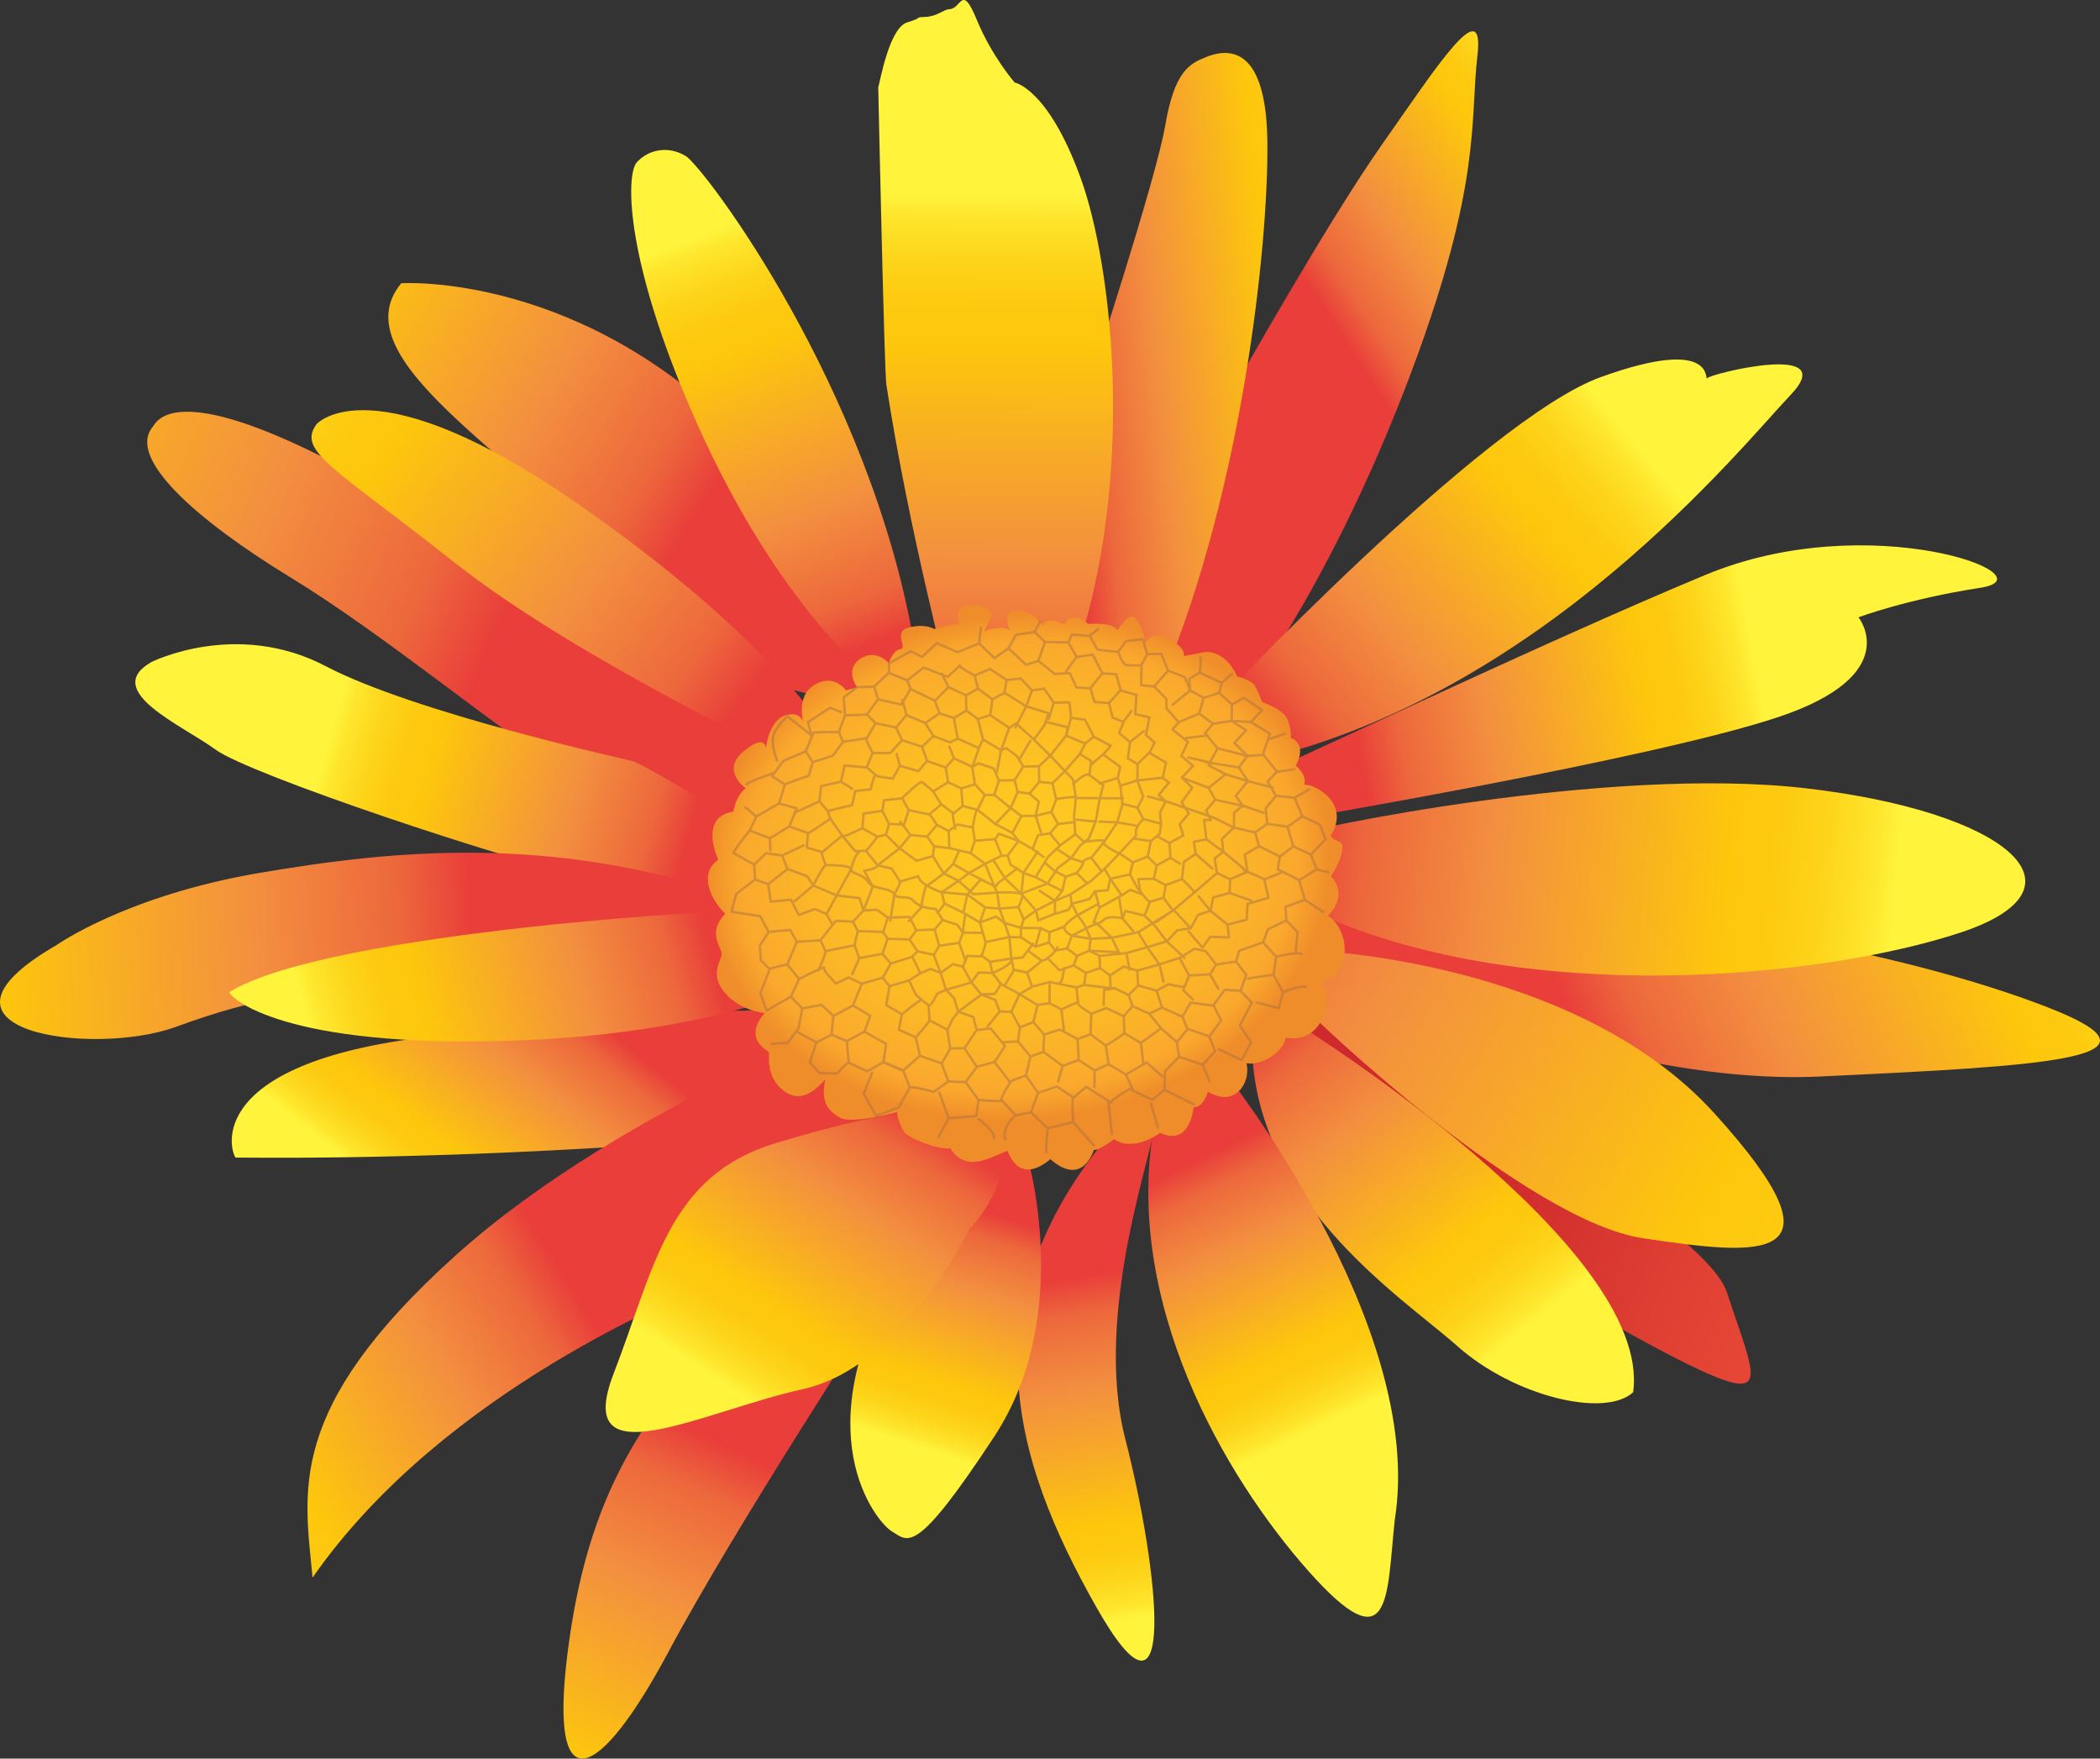 <svg xmlns="http://www.w3.org/2000/svg" xmlns:xlink="http://www.w3.org/1999/xlink" viewBox="0 0 463.55 388.18"><rect x="0" y="0" width="463.55" height="388.18" fill="#333333" stroke="none"/><defs><style>      .cls-1 {        fill: url(#Orange_Yellow-17);      }      .cls-2 {        fill: url(#Orange_Yellow-22);      }      .cls-3 {        fill: url(#Orange_Yellow-3);      }      .cls-4 {        fill: url(#Orange_Yellow-6);      }      .cls-5 {        fill: url(#Orange_Yellow-14);      }      .cls-6 {        fill: url(#Orange_Yellow-11);      }      .cls-7 {        fill: url(#Orange_Yellow-19);      }      .cls-8 {        fill: url(#Orange_Yellow-18);      }      .cls-9 {        fill: url(#radial-gradient);      }      .cls-10 {        fill: url(#Orange_Yellow-20);      }      .cls-11 {        fill: url(#Orange_Yellow-4);      }      .cls-12 {        fill: url(#Orange_Yellow-12);      }      .cls-13 {        isolation: isolate;      }      .cls-14 {        fill: url(#Orange_Yellow-23);      }      .cls-15 {        fill: url(#Orange_Yellow-16);      }      .cls-16 {        fill: url(#Orange_Yellow-5);      }      .cls-17 {        fill: url(#Orange_Yellow-8);      }      .cls-18 {        fill: url(#Orange_Yellow-10);      }      .cls-19 {        fill: url(#Orange_Yellow-9);      }      .cls-20 {        fill: url(#Orange_Yellow-2);      }      .cls-21 {        fill: url(#Orange_Yellow-15);      }      .cls-22 {        fill: url(#Orange_Yellow-21);      }      .cls-23 {        fill: none;        stroke: #a76e41;        stroke-linecap: round;        stroke-linejoin: round;        stroke-width: .53px;      }      .cls-24 {        fill: url(#linear-gradient);      }      .cls-25 {        mix-blend-mode: multiply;        opacity: .48;      }      .cls-26 {        fill: url(#Orange_Yellow-13);      }      .cls-27 {        fill: url(#Orange_Yellow-7);      }      .cls-28 {        fill: url(#Orange_Yellow);      }    </style><linearGradient id="Orange_Yellow" data-name="Orange, Yellow" x1="-67.07" y1="-284.45" x2="-64.4" y2="-343.11" gradientTransform="translate(-19.99 539.35) rotate(36.25)" gradientUnits="userSpaceOnUse"><stop offset="0" stop-color="#fff33b"></stop><stop offset=".04" stop-color="#fee62d"></stop><stop offset=".12" stop-color="#fdd51b"></stop><stop offset=".2" stop-color="#fdca0f"></stop><stop offset=".28" stop-color="#fdc70c"></stop><stop offset=".67" stop-color="#f3903f"></stop><stop offset=".89" stop-color="#ed683c"></stop><stop offset="1" stop-color="#e93e3a"></stop></linearGradient><linearGradient id="Orange_Yellow-2" data-name="Orange, Yellow" x1="-305.23" y1="-358.73" x2="-131.26" y2="-397.39" xlink:href="#Orange_Yellow"></linearGradient><linearGradient id="Orange_Yellow-3" data-name="Orange, Yellow" x1="-240.63" y1="-434.21" x2="-111.32" y2="-445.54" xlink:href="#Orange_Yellow"></linearGradient><linearGradient id="Orange_Yellow-4" data-name="Orange, Yellow" x1="11.75" y1="-622.25" x2="-12.25" y2="-558.93" xlink:href="#Orange_Yellow"></linearGradient><linearGradient id="Orange_Yellow-5" data-name="Orange, Yellow" x1="-14.28" y1="-559.4" x2="-62.27" y2="-516.08" xlink:href="#Orange_Yellow"></linearGradient><linearGradient id="Orange_Yellow-6" data-name="Orange, Yellow" x1="-147.37" y1="-496.3" x2="-65.38" y2="-442.97" xlink:href="#Orange_Yellow"></linearGradient><linearGradient id="Orange_Yellow-7" data-name="Orange, Yellow" x1="-100.13" y1="-542.19" x2="-30.14" y2="-445.54" xlink:href="#Orange_Yellow"></linearGradient><linearGradient id="Orange_Yellow-8" data-name="Orange, Yellow" x1="45.6" y1="-581.4" x2="20.94" y2="-483.42" xlink:href="#Orange_Yellow"></linearGradient><linearGradient id="Orange_Yellow-9" data-name="Orange, Yellow" x1="93.45" y1="-560.36" x2="32.13" y2="-495.04" xlink:href="#Orange_Yellow"></linearGradient><linearGradient id="Orange_Yellow-10" data-name="Orange, Yellow" x1="174.93" y1="-577.5" x2="111.61" y2="-469.52" xlink:href="#Orange_Yellow"></linearGradient><linearGradient id="linear-gradient" x1="259.03" y1="-468.67" x2="116.39" y2="-431.34" gradientTransform="translate(-19.99 539.35) rotate(36.25)" gradientUnits="userSpaceOnUse"><stop offset="0" stop-color="#f05339"></stop><stop offset=".31" stop-color="#ec4f37"></stop><stop offset=".62" stop-color="#e34334"></stop><stop offset=".91" stop-color="#d3302e"></stop><stop offset="1" stop-color="#ce292c"></stop></linearGradient><linearGradient id="Orange_Yellow-11" data-name="Orange, Yellow" x1="144.11" y1="-411.58" x2="59.46" y2="-433.58" gradientTransform="translate(-21.74 542.28) rotate(35.92)" xlink:href="#Orange_Yellow"></linearGradient><linearGradient id="Orange_Yellow-12" data-name="Orange, Yellow" x1="117.93" y1="-364.48" x2="60.61" y2="-394.48" xlink:href="#Orange_Yellow"></linearGradient><linearGradient id="Orange_Yellow-13" data-name="Orange, Yellow" x1="111.53" y1="-307.99" x2="57.54" y2="-361.98" xlink:href="#Orange_Yellow"></linearGradient><linearGradient id="Orange_Yellow-14" data-name="Orange, Yellow" x1="48.91" y1="-309.05" x2="32.24" y2="-360.37" xlink:href="#Orange_Yellow"></linearGradient><linearGradient id="Orange_Yellow-15" data-name="Orange, Yellow" x1="37.87" y1="-179.52" x2="17.88" y2="-284.84" xlink:href="#Orange_Yellow"></linearGradient><linearGradient id="Orange_Yellow-16" data-name="Orange, Yellow" x1="-70.34" y1="-196.17" x2="-32.32" y2="-292.17" xlink:href="#Orange_Yellow"></linearGradient><linearGradient id="Orange_Yellow-17" data-name="Orange, Yellow" x1="-212.43" y1="-419.27" x2="-78.77" y2="-419.27" xlink:href="#Orange_Yellow"></linearGradient><linearGradient id="Orange_Yellow-18" data-name="Orange, Yellow" x1="-148.1" y1="-359.13" x2="-70.78" y2="-387.79" xlink:href="#Orange_Yellow"></linearGradient><linearGradient id="Orange_Yellow-19" data-name="Orange, Yellow" x1="-210.46" y1="-249.26" x2="-96.48" y2="-341.91" xlink:href="#Orange_Yellow"></linearGradient><linearGradient id="Orange_Yellow-20" data-name="Orange, Yellow" x1="-111.31" y1="-302.2" x2="-54.32" y2="-372.17" xlink:href="#Orange_Yellow"></linearGradient><linearGradient id="Orange_Yellow-21" data-name="Orange, Yellow" x1="5.88" y1="-294.97" x2="2.08" y2="-367.21" xlink:href="#Orange_Yellow"></linearGradient><linearGradient id="Orange_Yellow-22" data-name="Orange, Yellow" x1="215.22" y1="-462.72" x2="6.59" y2="-443.39" xlink:href="#Orange_Yellow"></linearGradient><linearGradient id="Orange_Yellow-23" data-name="Orange, Yellow" x1="151.7" y1="-534.28" x2="39.06" y2="-465.63" xlink:href="#Orange_Yellow"></linearGradient><radialGradient id="radial-gradient" cx="-7.68" cy="-425.76" fx="-7.68" fy="-425.76" r="55.87" gradientTransform="translate(-299.6 252.58) rotate(84.19) scale(1 1.24)" gradientUnits="userSpaceOnUse"><stop offset="0" stop-color="#ffca20"></stop><stop offset=".31" stop-color="#fec621"></stop><stop offset=".61" stop-color="#fcba25"></stop><stop offset=".89" stop-color="#faa82d"></stop><stop offset="1" stop-color="#ef8d2a"></stop></radialGradient></defs><g class="cls-13"><g id="Layer_1"><g><g><path class="cls-28" d="M175.49,231.77c-.35,1.45,19.04,17.56-34.47,21.04-53.51,3.49-88.39,2.62-88.97,2.71-.58.09-9.01-19.99,40.48-26.42,49.49-6.43,71.84-6,71.84-6,0,0,13.67-1.81,11.13,8.68Z"></path><path class="cls-20" d="M33.65,94.31c.82-1.02,4.28-10.76,40.43,8.03,36.16,18.79,90.92,54.31,100.27,66.83,9.35,12.52-8.39,14.95-8.39,14.95,0,0-20.18.14-38.32-11.62-18.14-11.76-42.69-32.33-63.67-45.14-20.98-12.81-35.82-26.26-30.33-33.05Z"></path><path class="cls-3" d="M88.57,62.52s40.57-2.68,76.76,35.7c36.2,38.38,40.48,58.51,40.48,58.51l-14.46-1.34s-1.98.6-12.81-2.19c-10.82-2.79-23.72-5.56-43.98-29.16-20.26-23.61-59.76-44.85-45.99-61.52Z"></path><path class="cls-11" d="M272.62,85.27s20.28-36.08,32.46-53.4c12.18-17.32,22.71-33.78,21.04-19.57-1.67,14.21,1.05,28.05-14.52,69.64-15.57,41.6-33.71,68.44-41.25,77.32-7.54,8.88-13.55-1.18-14.8-1.58-1.24-.4,5.53-56.68,17.07-72.41Z"></path><path class="cls-16" d="M240.64,83.95s14.55-44.4,16.58-56.3c2.03-11.9,5.33-13.59,8.97-15.04,3.64-1.45,13.32-4.13,13.57,18.7.25,22.83-5.48,76.27-23.04,118.47-15.87,14.62-21.83.99-23.65.67-1.83-.31,7.58-66.5,7.58-66.5Z"></path><path class="cls-4" d="M192.54,149.56c-1.25-.4-20.69-16.71-37.69-53.89-17-37.17-16.81-57.1-14.26-59.87,2.54-2.77,6.85-3.73,10.78-1.36,3.93,2.37,40.82,51.03,50.48,108.05-5.26,4.37-9.31,7.08-9.31,7.08Z"></path><path class="cls-27" d="M195.66,84.94c4.98,32.36,14.17,67.01,14.17,67.01,0,0,16.04-13.46,27.24-6.27,13.77-39.83,8.61-86.85,1.42-106.53-7.18-19.68-14.51-20.93-14.51-20.93,0,0-5.05-5.76-8.37-13.86-3.33-8.1-3.35-2.46-6-2.34-1.31.05-2.72,1.61-5.38,1.72-2.66.11,0,0-3.97,1.2-3.97,1.2-6,13.1-6.4,14.35,0,0,1.34,62.75,1.79,65.65Z"></path><path class="cls-17" d="M266.51,157.48c.73-1.01,60.98-64.92,86.86-74.25,25.89-9.33,22.76,1.25,23.5.24.74-1,29.64-8.13,18.39,3.7-11.25,11.83-54.82,66.35-118.51,80.9-.53-3.48-10.24-10.6-10.24-10.6Z"></path><path class="cls-19" d="M279.76,170.29c1.74-.27,60.38-28.3,96.67-43.38,36.28-15.09,76.96.33,60.72,2.83-16.24,2.5-26.91,6.52-26.91,6.52,0,0,10.27,12.68-17.7,22.02-27.96,9.35-109.59,23.1-109.59,23.1l-3.19-11.09Z"></path><path class="cls-18" d="M287.55,207.39c3.01,2.21,64.11,32.6,114.23,30.23,50.12-2.37,79.58-3.93,49.9-15.4-29.68-11.47-88.44-24.7-165.72-23.2,3.89,5.93,1.59,8.36,1.59,8.36Z"></path><path class="cls-24" d="M274.77,215c3.01,2.21,100.27,51.39,106.45,70.33,6.18,18.94,10.4,25.12-8.55,15.86-18.94-9.26-75.58-41.52-97.9-78.47.58-.09,0-7.72,0-7.72Z"></path><path class="cls-6" d="M287.25,226.58s77.61,48.52,73.25,80.73c-6.21,5.75-26.3.93-38.77-10.15-12.48-11.09-46.88-32.93-45.33-69.74,2.47-1.28,10.86-.84,10.86-.84Z"></path><path class="cls-12" d="M270.02,236.22s44.85,56.05,37.85,99.3c-1.81,17.2-.74,31.89-19.06,11.25-18.32-20.64-41.24-59.58-33.94-99.01,4.02-12.5,15.15-11.54,15.15-11.54Z"></path><path class="cls-26" d="M254.87,247.76c.62,4.06-13.83,41.33-6.47,69.89,7.36,28.56,11.87,69.44-6.49,36.93-18.37-32.51-29.12-67.68,4.99-106.49,1.01.74,7.97-.34,7.97-.34Z"></path><path class="cls-5" d="M226.46,254.21c.51,1.41,10.6,36.09-6.96,62.84-17.56,26.76-19.01,23.12-22.6,21-3.59-2.12-19.75-22.2,1.78-57.89,21.53-35.68,24.54-33.47,24.54-33.47l3.24,7.52Z"></path><path class="cls-21" d="M195.18,286.35c-.65,1.58-32.43,49.83-47.64,78.3-15.22,28.47-26.53,34.07-22.25.15,4.29-33.92,15.86-53.22,39.85-76.81,23.99-23.59,47.53-50.08,47.53-50.08l-4.57,37.82-12.92,10.6Z"></path><path class="cls-15" d="M156.13,283.45c-4.27,2.3-57.95,22.88-87.14,64.78-1.7-18.74-6.3-37.04,31.53-71.07,37.82-34.03,97.77-55.44,97.77-55.44l16.27,15.02s-49.94,42.13-58.44,46.71Z"></path><path class="cls-1" d="M69.89,93.61s12.38-14.08,58.31,18.05c45.93,32.13,55.61,52.62,55.61,52.62l-7.67,4.15s-48.99-23.05-75.7-44.18c-26.71-21.13-34.97-24.61-30.55-30.64Z"></path><path class="cls-8" d="M33.43,146.13s18.74-9.42,38.45.91c19.71,10.33,65.81,20.46,67.97,21.02,2.16.56,34.84,19.88,33,19.57l-4.19,14.98s-12.58-2.58-35.04-7.7c-22.45-5.12-78.62-24.01-86-29.42-7.38-5.41-25.34-13.01-14.19-19.36Z"></path><path class="cls-7" d="M12.51,208.59s15.47-10.96,44.94-15.94c29.48-4.99,67.41-9.25,111.32,7.69-5.66,7.19-4.65,7.94-4.65,7.94,0,0-9.68,3.07-18.24,4.62-8.57,1.54-35.26,7-56.59,6.23-21.34-.78-32.36.92-50.52,7.55-18.16,6.63-59.43,1.02-26.26-18.08Z"></path><path class="cls-10" d="M50.67,218.97c-.6.37,9.28,11.89,58.54,10.85,49.27-1.04,72.16-13.59,72.16-13.59,0,0-13.72-14.36-14.29-15.18-.58-.81-94.35,4.36-116.41,17.91Z"></path><path class="cls-22" d="M213.95,271.29s-14.62,30.46-36.73,35.34c-22.11,4.89-50.92,20.31-41.79-3.37,9.13-23.67,11.98-43.71,35.81-50.94,23.83-7.23,32.46-7.08,32.46-7.08,0,0,19.82,5.26,17.5,13.35-2.32,8.07-7.25,12.7-7.25,12.7Z"></path><path class="cls-2" d="M287.04,221.43c3.28,3.95,50.17,48.11,75.69,51.9,25.53,3.79,46.39,6.22,15.64-27.65-30.75-33.87-88.97-35.9-88.97-35.9l-2.37,11.65Z"></path><path class="cls-14" d="M286.64,184.08c1.07-.76,67.74-15.18,111.88-10.09,44.14,5.09,64.25,21.89,34.3,31.84-29.95,9.95-96.87,16.99-143.59-4.92,1.4-8.23-2.59-16.83-2.59-16.83Z"></path></g><g><path class="cls-9" d="M189.19,151.69s-2.86-3.92.69-6.27c3.55-2.35,6.32.98,6.32.98,0,0,.77-2.83,2.53-3.1,1.76-.27-1.81-3.93,1.97-4.82,3.78-.88,5.47.36,5.47.36,0,0,4.61-1.31,5.41-.98.8.33-1.81-3.94,2.35-4.27,4.16-.34,5.28,2.04,4.91,2.55-.38.51-1.61,3.26-1.61,3.26,0,0,3.52-1.6,5.68-.27-.95-2.26-1.02-4.66,2.35-4.27,3.37.39,4.88,3.31,4.88,3.31,0,0,.52-2.49,4.92-.3.61-1.9,2.5-2.34,5.09-.18,2.4-.07,5.55-.1,6.53,1.4,1.87-2.54,3.24-4.41,4.74-1.48,1.51,2.93,1.27,4.32,1.27,4.32,0,0,1.77-3.13,5.58-.86,3.81,2.27,2.99,3.75,2.99,3.75l4.24-.8s1.72-.57,4.05.88c2.34,1.45,3.54,4.42,3.54,4.42,0,0,3.12.72,3.93,2.11.81,1.38,1.59,3.51,1.59,3.51,0,0,4.31,1.59,5.34,3.39,1.03,1.8,1.19,4.78.85,4.54-.33-.25,4.05.88,1.24,6.13,0,0,2.59,2.16,1.85,4.23,2.06-.32,10.47,4.03,5.8,11.29,1.73,1.92,2.81.62,2.58,3.07-.23,2.44-2.49,5.87-2.49,5.87,0,0,4.18,3.72-.62,8.67,4.17,2.67,6.23,12.13-1.84,14.95,3.01,1.42,1.71,13.51-7.48,11.98-.45,2.93-5.13,6.28-8.69,5.63,1.06,4.42-2.69,9.89-8.51,6.28-1.28,3.88-3.16,3.42-3.16,3.42,0,0-.74,8.84-7.4,5.65-2.63,1.98-7.05,3.57-10.17,1.41-3.77,2.83-4.45,2.34-4.45,2.34,0,0-2.39,8.42-9.61,2.08-3.4,2.86-7.24,3.82-9.47-1.85-3.97,1.51-9.09,4.94-12.64-.54-2.5.39-9.22-2.19-10.2-3.69-.98-1.5-1.77-4.17-1.41-4.3.36-.13-10.11,2.76-12.75,1.21-2.65-1.55-4.31-3.55-3.18-8.46-3.91,4.44-7.01,4.77-10.12,1.71-3.1-3.06-2.12-7.42-2.4-7.75-.28-.34-5.8-2.94-.88-8.59-5.89-.67-9.66-4.6-10.36-7.21-.7-2.6.55-4.3.87-5.62.32-1.33-3.5-4.66.78-9.07-3.46-3.45-5.82-8.96-1.54-11.95-1.72-3.87-2.63-9.76,3.33-10.6.68-3.94,2.75-5.16,2.75-5.16,0,0-5.55-3.81-.63-8.03,4.92-4.22,5.06-.85,5.06-.85,0,0,.65-6.05,4.23-7.2,3.59-1.15,4.1,1.71,4.1,1.71,0,0-1.89-5.95,2.45-8.5,4.35-2.55,6.89,1.27,6.89,1.27l2.45-.68Z"></path><g class="cls-25"><polyline class="cls-23" points="170.31 230.42 173.89 230.17 176.25 226.95 177.09 222.61 174.57 219.98"></polyline><polyline class="cls-23" points="177.09 222.61 181.33 221.8 183.96 224.26 183.54 228.39 186.92 229.82 187.35 234.57 191.41 236.5 195.01 234.44 199.36 236.33 203.07 233.05 202.14 228.98 198.42 227.3 199.1 223.88 195.63 221.86 196.34 217.69"></polyline><path class="cls-23" d="M203.15,220.85c-.71.26-4.05,3.03-4.05,3.03"></path><path class="cls-23" d="M205.17,225.2c-.2.64-3.03,3.78-3.03,3.78"></path><line class="cls-23" x1="186.92" y1="229.82" x2="190.81" y2="227.71"></line><line class="cls-23" x1="183.96" y1="224.26" x2="188.27" y2="221.94"></line><polyline class="cls-23" points="175.75 227.63 180.19 230.1 183.54 228.39"></polyline><path class="cls-23" d="M187.35,234.57c-.59.09-2.5,2.34-2.5,2.34h-3.91l-2.17-2.37,1.42-4.43"></path><path class="cls-23" d="M192.51,236.78l-1.85,4.65,2.71,4.85,4.98-1.82,2.48-4.45-1.47-3.68-4.35-1.89.59-4-4.78-2.73,1.27-3.5-3.81-2.28s1.64-4.02,1.97-4.81"></path><path class="cls-23" d="M200.83,240.02c1.17-.18,5.27.99,5.27.99l3.25-2.31-1.52-3.98-4.77-1.67"></path><path class="cls-23" d="M209.74,231.43c-.33.8-1.9,3.3-1.9,3.3"></path><polyline class="cls-23" points="215.63 235.48 213.14 238.87 209.35 238.7"></polyline><polyline class="cls-23" points="207.32 241.12 209.4 246.83 207.17 250.93"></polyline><polyline class="cls-23" points="209.4 246.83 215.49 246.34 216 242.8 213.14 238.87"></polyline><path class="cls-23" d="M216,242.8s5.64.48,5.13.11c-.51-.38,1.81-3.89,1.81-3.89"></path><polyline class="cls-23" points="221.14 242.91 224.2 246.2 227.56 245.53 229.15 241.23"></polyline><path class="cls-23" d="M227.56,245.53l3.7,3.5,5.66-1.32s-.44-5.8.07-5.43"></path><line class="cls-23" x1="236.92" y1="247.7" x2="241.48" y2="252.87"></line><line class="cls-23" x1="244.61" y1="242.91" x2="245.44" y2="250.3"></line><line class="cls-23" x1="254.04" y1="243.56" x2="255.61" y2="248.89"></line><line class="cls-23" x1="257.03" y1="240.55" x2="263.54" y2="243.76"></line><line class="cls-23" x1="265.51" y1="235.03" x2="266.98" y2="238.71"></line><path class="cls-23" d="M224.2,246.2s-3.09,2.43-2.34,5.32"></path><path class="cls-23" d="M216.05,247.01s3.95,3.15,3.37,4.29"></path><path class="cls-23" d="M231.26,249.03s-.5,4.59-.24,5.3"></path><path class="cls-23" d="M269.05,231.62l5.03,2.38,2.1-3.93-2.52-3.68,2.68-5.07-2.51-2.62-3.49-.22-2.49,3.39,1.72,3.35-2.61,3.56,1.25,3.27-2.7,2.97-5.23-1.75-3.12,3.19-.12,4.09-2.67,2.22-5.03-2.39s-4.55,2.66-4.05,3.03c.51.37-5.51-3.51-5.51-3.51l-2.79,2.38-3.69-2.44-4.15,1.39-2.69-3.8s-4.03,1.22-3.52,1.59c.51.37-3.42-4.59-3.42-4.59l-3.9,1.05-2.73-4.09-3.15.03-.63-4.12-3.94-2.1-.2-3.27-2.76-2.29-1.55-3.22-4.32,1.27-1.49-1.88-4.61,1.32-2.92-1.36-2.81,1.33s-3.01-2.99-2.64-3.5c.37-.51-5.48,2.5-5.48,2.5l-1.81,3.88-5.39,3.09-1.34-3.85,2.04-5.28s-1.06-1.04-1.95-1.96l-.21-3.28,1.95-3,4.75-.43,1.46,2.63,5.21-.35,1.12,2.39,6.42-1.29,1.04,2.85-1.56,3.55"></path><path class="cls-23" d="M169.88,213.93c.84-.43,3.9-1.05,3.9-1.05l2.6,3.21"></path><path class="cls-23" d="M182.21,209.93c.21.41-1.59,4.3-1.59,4.3"></path><line class="cls-23" x1="175.87" y1="207.9" x2="173.79" y2="212.88"></line><polyline class="cls-23" points="194.85 215.81 196.62 212.68 194.79 210.55 189.67 211.49"></polyline><polyline class="cls-23" points="188.63 208.64 189.35 205.52 194.95 205.72 195.93 207.22 194.79 210.55"></polyline><line class="cls-23" x1="200.66" y1="216.42" x2="203.12" y2="214.84"></line><path class="cls-23" d="M207.63,214.75l1.18,3.73-1.97.9s-1.23,2.75-1.87,2.55"></path><polyline class="cls-23" points="215.58 227.36 218.69 227.03 221.85 230.91 219.53 234.43"></polyline><polyline class="cls-23" points="221.42 230.08 224.7 229.87 227.47 233.21 226.46 237.43"></polyline><polyline class="cls-23" points="227.47 233.21 230.32 232.17 234.56 235.28 233.58 238.74"></polyline><polyline class="cls-23" points="234.56 235.28 238.12 233.98 241.63 236.29 241.59 239.91"></polyline><polyline class="cls-23" points="241.63 236.29 244.73 234.91 248.54 237.19 250.14 240.7"></polyline><polyline class="cls-23" points="248.54 237.19 253.1 234.53 256.58 237.6"></polyline><polyline class="cls-23" points="252.43 235.09 251.83 230.21 256.29 226.97 259.78 230.04 260.28 233.27"></polyline><polyline class="cls-23" points="259.78 230.04 262.18 227.11 266.96 228.78"></polyline><path class="cls-23" d="M262.18,227.11c-.17-.12-1.16-2.68-1.16-2.68l1.78-3.13s5.39.83,5.05.58"></path><polyline class="cls-23" points="263.3 220.62 261.17 218.54 262.48 215.33 267.1 215.07 268.94 218.25"></polyline><path class="cls-23" d="M261.49,217.74c-.71.26-3.54-.51-3.54-.51l-2.63,1.46,1.18,3.73,4.52,2.01"></path><polyline class="cls-23" points="256.5 222.42 253.69 223.75 256.29 226.97"></polyline><polyline class="cls-23" points="253.69 223.75 249.98 222.07 248.06 224.32 248.19 228.07 251.83 230.21"></polyline><path class="cls-23" d="M248.19,228.07c-.79.72-4.09,2.73-4.09,2.73l.64,4.12"></path><polyline class="cls-23" points="244.1 230.8 240.71 228.31 237.86 229.35 238.12 233.98"></polyline><polyline class="cls-23" points="237.86 229.35 233.92 227.25 230.48 228.38 230.32 232.17"></polyline><polyline class="cls-23" points="230.48 228.38 228.1 225.59 225.12 226.8 224.7 229.87"></polyline><polyline class="cls-23" points="225.12 226.8 223.24 223.33 220.67 223.27 218.02 226.54"></polyline><polyline class="cls-23" points="220.67 223.27 219.68 220.72 216.64 219.53 211.5 223.33 214.84 224.47 215.58 227.36 212.89 231.39"></polyline><polyline class="cls-23" points="212.53 213.39 214.42 216.86 208.8 218.48 210.59 220.31 211.5 223.33 210.26 225.02 209.11 227.31"></polyline><path class="cls-23" d="M218.53,212.32l.53,2.47,1.88,2.42-1.32,2.16-2.98.16-2.22-2.67,1.62-2.2,3.03.13s4.82-1.94,4.18-3.2l-4.71.72s-2.37-1.74-1.86-1.37c.51.37-3.15.03-3.15.03l-.98,2.41-2.19-.56-2.71,1.92-2.24-.86-2.26.95-1.76-3.64-4.74,1.48"></path><polyline class="cls-23" points="220.94 217.21 225.04 219.44 229.03 221.84 231.67 221.43 234.29 222.83 234.85 227.41"></polyline><line class="cls-23" x1="229.03" y1="221.84" x2="228.1" y2="225.59"></line><path class="cls-23" d="M234.29,222.83s4.06-1.98,3.69-1.47c-.37.51,2.93,2.41,2.93,2.41l-.2,4.54"></path><polyline class="cls-23" points="240.91 223.77 244.18 222.51 248.06 224.32"></polyline><polyline class="cls-23" points="243.62 221.84 243.71 218.52 246.06 218.16 249.15 219.64 249.98 222.07"></polyline><polyline class="cls-23" points="249.15 219.64 251.23 217.52 255.32 218.69"></polyline><polyline class="cls-23" points="256.82 216.66 255.93 212.88 251.03 214.24 251.23 217.52"></polyline><polyline class="cls-23" points="251.03 214.24 248.03 213.34 245.03 215.31 245.14 218"></polyline><polyline class="cls-23" points="260.38 211.44 263.68 209.43 266.16 209.95 268.43 212.91 267.1 215.07"></polyline><polyline class="cls-23" points="268.43 212.91 272.84 212.23 275.1 215.19 273.83 218.7"></polyline><path class="cls-23" d="M275.53,216.03c.71-.26,5.59-.86,5.59-.86l2.1,3.89-.97,3.46-4.85-1.21"></path><path class="cls-23" d="M283.21,219.06s3.52-1.59,5.08-1.23"></path><path class="cls-23" d="M281.11,215.18l.59-4.01s4.78-1.19,5.63-.57"></path><polyline class="cls-23" points="272.84 212.23 273.53 209.87 278.81 208 281.7 211.17"></polyline><polyline class="cls-23" points="278.81 208 279.87 205.13 283.93 203.15 286.44 205.78 286.02 209.9"></polyline><polyline class="cls-23" points="283.93 203.15 283.77 200.17 288.04 198.61 286.78 194.29 282.04 191.86 282.51 189.08 285.48 186.82 289.36 188.63 290.62 191.89 293.27 192.54"></polyline><polyline class="cls-23" points="289.36 188.63 292.61 185.27 291.35 182 287.46 180.19 284.21 182.5 285.48 186.82"></polyline><polyline class="cls-23" points="288.96 174.25 285.78 176.09 287.46 180.19"></polyline><path class="cls-23" d="M285.78,176.09l-4.12-.42-2.28,2.76.37,3.4-2.71,1.92.91,3.02-3.18,1.84.59,3.82-3.81,1.64-.14,3.03-3.61,1.01-.6,2.95-2.72.87-1.65,2.96-2.94.45-2.33,2.46-4.32,1.27-4.61,1.31-5.92.61-2.28-1.15-2.68,1.17-2.21-1.62-2.64.41-1.32-1.75-3.02.92-3.18-2.07-2.57-.06.43,4.75.53,2.48,2.95.6,1.09,3.14,3.9-1.05,5.9,1.2,1.72-.57s7.37.97,6.74.77"></path><polyline class="cls-23" points="245.03 215.31 242.82 213.69 242.71 211"></polyline><polyline class="cls-23" points="223.24 211.59 225.76 211.35 228 208.3"></polyline><path class="cls-23" d="M227.05,209.95l2.88,2.12c1.64-.1,4-3.33,3.46-2.94"></path><polyline class="cls-23" points="231.19 211.42 233.86 214.17 237.01 213.08 237.74 211.02"></polyline><polyline class="cls-23" points="237.01 213.08 239.68 214.78 242.82 213.69"></polyline><line class="cls-23" x1="239.68" y1="214.78" x2="239.32" y2="217.39"></line><path class="cls-23" d="M235,213.7c-.38.51-.31,2.9-1.02,3.17"></path><path class="cls-23" d="M229.93,212.07c-.25.34-3.21,2.6-3.21,2.6"></path><line class="cls-23" x1="231.7" y1="216.76" x2="231.67" y2="221.43"></line><polyline class="cls-23" points="227.81 217.81 225.04 219.44 223.24 223.33"></polyline><path class="cls-23" d="M223.77,214.07c-.08.46-2.03,3.47-2.03,3.47"></path><line class="cls-23" x1="237.61" y1="217.96" x2="237.98" y2="221.36"></line><line class="cls-23" x1="248.63" y1="210.39" x2="249.34" y2="214.04"></line><polyline class="cls-23" points="262.33 205.58 265.44 209.16 267.18 206.78 271.27 206.91 270.98 204.09 275.18 203 275.39 199.5 280 198.19 279.08 194.12 282.76 192.65"></polyline><path class="cls-23" d="M279.08,194.12c-.51-.38-4.52-2.02-4.52-2.02"></path><line class="cls-23" x1="276.18" y1="198.78" x2="271.41" y2="197.11"></line><line class="cls-23" x1="277.94" y1="186.77" x2="282.51" y2="189.08"></line><line class="cls-23" x1="279.74" y1="181.83" x2="284.21" y2="182.5"></line><polyline class="cls-23" points="281.65 175.67 279.81 172.49 281.89 170.37 285.71 169.78"></polyline><polyline class="cls-23" points="181.09 207.55 184.49 203.26 188.28 203.43 189.35 205.52"></polyline><polyline class="cls-23" points="169.67 205.69 167.78 202.22 161.46 201.24 162.51 197.32 166.68 194.12 169.56 195.18 170.14 199 174.6 198.61 176.32 201.96 179.88 200.66 182.45 201.77 183.7 203.99"></polyline><polyline class="cls-23" points="182.45 201.77 184.68 197.66 189.74 198.24 190.6 200.97 193.59 200.81 195.97 202.55 200.76 202.41 202.26 205.34 206.3 205.17 207.31 208.78 211.72 208.1 213.07 211.96"></polyline><polyline class="cls-23" points="207.63 214.75 206.11 210.77 207.31 208.78"></polyline><polyline class="cls-23" points="201.36 211.2 202.53 209.97 206.11 210.77"></polyline><polyline class="cls-23" points="202.53 209.97 200.77 207.38 202.26 205.34"></polyline><line class="cls-23" x1="195.93" y1="207.22" x2="200.77" y2="207.38"></line><line class="cls-23" x1="194.95" y1="205.72" x2="195.97" y2="202.55"></line><polyline class="cls-23" points="179.53 195.45 178.16 193.4 173.85 191.81 169.56 195.18"></polyline><polyline class="cls-23" points="173.85 191.81 172.64 188.84 169.1 188.33 166.48 190.84 166.68 194.12"></polyline><path class="cls-23" d="M170.06,187.73l-.11-2.69-4.48-1.72s-2.66,3.27-3.61,4.92c1.82,1.08,4.61,2.6,4.61,2.6"></path><path class="cls-23" d="M217.56,207.95c.09.59-.89,3-.89,3"></path><line class="cls-23" x1="208.08" y1="203.09" x2="206.3" y2="205.17"></line><path class="cls-23" d="M182.3,190.96c-.59.09-2.77,4.49-2.77,4.49"></path><line class="cls-23" x1="177.41" y1="186.6" x2="172.64" y2="188.84"></line><line class="cls-23" x1="174.21" y1="182.43" x2="169.95" y2="185.04"></line><polygon class="cls-23" points="240.77 207.24 240.42 209.85 246.95 210.2 245.4 206.98 240.77 207.24"></polygon><polyline class="cls-23" points="261.43 211.43 257.56 207.81 254.92 204.31 252.62 202.1"></polyline><line class="cls-23" x1="259.04" y1="200.81" x2="262.83" y2="204.9"></line><polyline class="cls-23" points="264.6 197.85 267.2 201.06 270.98 204.09"></polyline><path class="cls-23" d="M271.55,194.08l-2.92-1.36-.5-3.23,1.88-1.49-.28-2.81,2.62-2.51.09-3.33,1.88-1.49-1.54-2.17,2.66-3.27-1.97-3.01,1.86-2.55-2.85-2.87,2.58-2.8-3.18-2.07.04-3.62-2.8-2.58.57-2.19-4.86-2.26-2.34,1.41.24,2.52,2.96,1.65-.97,3.46,3.05,2.24-1.78,2.08,2.77,3.33-1.98,3.77,3.77,1.98-3.75,2.98,1.46,2.63-2.03,2.42,1.07,2.09-1.51-.07.51,4.29-2.77.58.41,2.65-2.59,1.75-.46,3.83-3.56,1.3-.48,2.78-3.02.92-1.18,3.04-4.22-1.01-.65,1.61s-3.12-.72-4.16.34c-1.04,1.06-1.97.9-3.22,1.55-1.26.64-3.76,1.93-3.76,1.93,0,0-2.12-1.03-1.66-2,.45-.97,2.92-2.55,2.92-2.55l4.31-2.32.55.67,4.85-2.7,1.92-1.2,2.24.86-.5-3.23,3.45-.08.6-2.95,3.05-1.67-.21-3.28,3.05-1.67-.82-2.43,2.03-2.42-1.59-2.46,2.36-3.23-2.3-2.2,2.46-2.63-2.59-2.16,1.48-3.09-3.44-2.78,1.41-1.57-2.72-3.04-.02-2.1-2.68-2.75-2.9-.3.08-4.37s-2.4.07-3.33-.09c-.92-.16-1.8-2.88-1.8-2.88l-4.59-.5-1.68-3.05-3.96-.29-.78,1.78,1.85,3.18,3.53-.54,2.14,4.18,3.03.14,1.01,3.61,3.46.97-.25,4.25,3.12.72-.76,3.88,1.91,1.66-1.15,2.28,3.64,2.15-.68,3.42,1.36.99-2.28,2.76,1.57,1.41-1.28,2.45.24,2.52-.27,2.15-2,1.66-.68,3.41-3.27,1.26-.65,2.66-4.36.97-.52,2.49-2.81.28-1.24,1.7-3.9,1.05-.7,1.31-3.02.92v-2.86s3.4-1.43,3.4-1.43l4.51-2.95,3.04-2.72,3.25-3.36,3.74-4.04c-.56-1.72,1.56-3.55,1.56-3.55l-1.29-2.51,1.28-2.45-1.3-3.56.05-3.62-2.16-1.32.5-3.54-2.42-2.04.98-2.41-2.41-.98-.79-3.19-3.2-.26-.92-3.02-3.03-.14-1.55-3.22-3.28.21-3.6-2.9-2.73.87-3.87-3.62-3.13,2.14-3.36-3.25-4.81,1.94-4.52-2.01-3.29,3.07-2.45-1.28-4.85,2.7.02,2.1,4.02,1.64,3.63-2.82,5.28,2.05s3.04-2.73,2.63-2.51c-.42.22,3.34,2.2,3.34,2.2l3.39-1.43,3.69,2.44,3.1-.33,2.51,2.62,2.64-.41,2.14,3.13,3.45-.08.37,3.4,3.07.43,1.94,3.77,3.76,1.98-1.66,1.91,3.73,2.73-.52,2.49.56,1.72.47,3.99-1.18,4.09-2.81,4.2-2.9,3.6s-1.77.27-1.8,1.03c-.03.76-1.45,2.33-1.45,2.33l-2.43.83-.72,3.12-3.26-1.61,2.32-3.51,2.84-2.09,2.11-2.88,1.88-1.49,1.51-3.85.71-4.17.93-3.75-3.06-2.24.43-3.07-2.5-1.57,1.15-2.28-4.19-1.76.32-1.85-4.85-1.21.61-1.9-4.89-1.5-4.83-3.02-2.63,1.46-3.22-2.36-2.63,1.46-3.89-1.8-2.99,3.02-5.37-2.63-2.02,3.47-5.15-1.16-2.48,3.39-4.79.14-1.39,3.67-5.55.1-1.77,4.18-4.94,2.11-2.49,3.39,2.84,1.82-1.3,4.26"></path><polyline class="cls-23" points="230.66 190.44 232.75 192.23 235.2 193.5"></polyline><polyline class="cls-23" points="233.2 187.34 236.37 189.41 239.08 190.35"></polyline><path class="cls-23" d="M237.63,180.94s5.05.58,4.25.25"></path><line class="cls-23" x1="247.77" y1="177.43" x2="251.06" y2="178.27"></line><path class="cls-23" d="M242.81,181.35c-.76-.03,3.79.17,3.79.17l4.17.71"></path><line class="cls-23" x1="240.87" y1="189.32" x2="243.13" y2="192.28"></line><line class="cls-23" x1="237.63" y1="192.68" x2="239.76" y2="194.76"></line><polyline class="cls-23" points="236.25 197.4 236.57 199.46 237.86 201.97 239.39 204.14 240.77 207.24 236.6 206.53 235.54 209.4"></polyline><polyline class="cls-23" points="247.07 198.3 247.75 202.7 250.13 205.5"></polyline><polyline class="cls-23" points="247.57 197.62 245.05 193.94 243.8 191.73"></polyline><path class="cls-23" d="M253.81,199.07c-.46-.08-2.72-3.04-2.72-3.04l-1.68-3.05.65-2.66-3.01-1.95s-4.21-1.87-3.27-2.65c.67-.55-4.5.09-4.5.09l-1.91-1.66"></path><line class="cls-23" x1="257.3" y1="195.37" x2="254.67" y2="193.96"></line><line class="cls-23" x1="255.28" y1="191.01" x2="253.32" y2="189.06"></line><line class="cls-23" x1="250.46" y1="185.13" x2="254" y2="185.64"></line><line class="cls-23" x1="255.5" y1="184.66" x2="258.12" y2="186.06"></line><line class="cls-23" x1="258.33" y1="189.34" x2="260.49" y2="190.66"></line><polyline class="cls-23" points="255.24 203.51 258.92 200.98 251.23 205.78"></polyline><path class="cls-23" d="M260.86,194.07c.29-.05,2.85,2.87,2.85,2.87l-4.8,4.05-2.09-2.84"></path><line class="cls-23" x1="268.63" y1="192.72" x2="263.71" y2="196.94"></line><line class="cls-23" x1="263.92" y1="188.48" x2="267.57" y2="191.68"></line><polyline class="cls-23" points="262.48 215.33 260.38 211.44 255.93 212.88 253.24 209.08 251.23 205.78 245.4 206.98 242.21 203.86 241.4 203.53 242.72 200.32 241.71 196.71"></polyline><polyline class="cls-23" points="234.94 204.52 231.67 205.78 231.57 208.05"></polyline><polyline class="cls-23" points="266.28 185.26 270.01 187.99 275.36 192.44"></polyline><polyline class="cls-23" points="277.03 183.75 272.34 182.67 267.95 180.49 261.91 178.41 257.31 176.86 253.39 175.81"></polyline><line class="cls-23" x1="246.74" y1="171.72" x2="242.71" y2="172.94"></line><path class="cls-23" d="M240.46,171.02c-.85-.62-3.6,2.06-3.6,2.06"></path><polyline class="cls-23" points="236.42 158.41 235.36 162.33 231.84 166.79 229.34 169.13"></polyline><path class="cls-23" d="M230.83,159.27c.34.25-2.44,3.69-2.44,3.69"></path><polyline class="cls-23" points="224.12 160.6 226.55 155.87 227.81 152.36"></polyline><line class="cls-23" x1="219.08" y1="154.31" x2="218.58" y2="157.84"></line><line class="cls-23" x1="213.22" y1="153.4" x2="213.31" y2="156.85"></line><line class="cls-23" x1="206.34" y1="154.61" x2="207.38" y2="157.46"></line><path class="cls-23" d="M199.11,154.52c.43.84.96,3.31.96,3.31"></path><line class="cls-23" x1="191.32" y1="157.68" x2="193.27" y2="159.63"></line><line class="cls-23" x1="185.13" y1="161.49" x2="186.08" y2="163.75"></line><line class="cls-23" x1="177.82" y1="165.77" x2="179.4" y2="168.24"></line><polyline class="cls-23" points="196.22 148.49 192.94 151.56 193.8 154.29"></polyline><polyline class="cls-23" points="192.94 151.56 189.19 151.69 186.23 153.94 186.52 157.81"></polyline><path class="cls-23" d="M170.89,170.6s-6.58,2.22-6.07,2.59"></path><line class="cls-23" x1="166.95" y1="180.23" x2="164.53" y2="178.2"></line><line class="cls-23" x1="216.13" y1="141.97" x2="216.52" y2="138.6"></line><polyline class="cls-23" points="222.62 143.08 224.27 140.12 228.39 139.48"></polyline><polyline class="cls-23" points="229.22 145.83 230.68 141.69 235.82 141.8"></polyline><polyline class="cls-23" points="230.68 141.69 228.39 139.48 229.54 137.2"></polyline><line class="cls-23" x1="235.3" y1="148.2" x2="237.66" y2="144.98"></line><line class="cls-23" x1="243.33" y1="148.62" x2="240.68" y2="151.88"></line><line class="cls-23" x1="247.37" y1="152.36" x2="244.79" y2="155.16"></line><line class="cls-23" x1="249.73" y1="156.96" x2="247.99" y2="159.33"></line><line class="cls-23" x1="252.52" y1="161.35" x2="249.43" y2="163.78"></line><line class="cls-23" x1="253.7" y1="166.13" x2="251.08" y2="168.64"></line><polyline class="cls-23" points="256.67 171.69 251.03 172.26 247.3 173.44"></polyline><line class="cls-23" x1="252.35" y1="180.78" x2="256.27" y2="181.83"></line><line class="cls-23" x1="240.74" y1="168.88" x2="243.53" y2="166.49"></line><line class="cls-23" x1="239.55" y1="164.09" x2="241.43" y2="162.6"></line><line class="cls-23" x1="231.5" y1="158.71" x2="232.6" y2="155.08"></line><line class="cls-23" x1="221.72" y1="152.85" x2="222.2" y2="150.07"></line><line class="cls-23" x1="215.86" y1="151.94" x2="215.12" y2="149.05"></line><line class="cls-23" x1="209.34" y1="151.59" x2="207.84" y2="148.66"></line><line class="cls-23" x1="200.97" y1="151.98" x2="200.24" y2="150.13"></line><polyline class="cls-23" points="268.24 176.53 274.32 177.85 278.92 179.4"></polyline><polyline class="cls-23" points="280.92 173.83 275.43 172.41 270.54 170.91"></polyline><path class="cls-23" d="M266.05,168.14c.64.2,7.42,1.27,7.42,1.27"></path><polyline class="cls-23" points="268.75 165.17 275.33 166.86 278.91 166.62 281.89 170.37"></polyline><polyline class="cls-23" points="276.13 159.37 271.88 159.12 267.77 159.75"></polyline><line class="cls-23" x1="265.69" y1="154.06" x2="269.12" y2="152.92"></line><path class="cls-23" d="M264.92,145.14c.37-.51-.09,3.33-.09,3.33"></path><line class="cls-23" x1="271.94" y1="148.73" x2="269.69" y2="150.73"></line><path class="cls-23" d="M271.93,155.5l2.63-1.46,4.03,2.69-2.46,2.63s3.35,2.19,3.98,2.4c.64.2-1.47,4.14-1.21,4.85"></path><line class="cls-23" x1="280.47" y1="163.06" x2="283.61" y2="161.98"></line><line class="cls-23" x1="286.78" y1="194.29" x2="290.62" y2="191.89"></line><line class="cls-23" x1="288.04" y1="198.61" x2="292.06" y2="201.3"></line><line class="cls-23" x1="242.43" y1="138.83" x2="240.55" y2="140.32"></line><polyline class="cls-23" points="251.94 146.84 253.22 144.39 252.26 141.08 248.56 141.49 246.82 143.87"></polyline><polyline class="cls-23" points="253.22 144.39 256.37 144.36 257.84 148.04 254.77 151.52"></polyline><polyline class="cls-23" points="258.85 155.56 262.73 152.4 261.52 149.43 257.84 148.04"></polyline><line class="cls-23" x1="260.19" y1="159.41" x2="264.72" y2="157.51"></line><line class="cls-23" x1="261.79" y1="162.93" x2="266.66" y2="162.33"></line><line class="cls-23" x1="262.29" y1="167.21" x2="267.44" y2="168.38"></line><line class="cls-23" x1="260.87" y1="171.65" x2="266.78" y2="173.89"></line><path class="cls-23" d="M175.4,179.38l5.48-2.5.38-3.37,4.37-.97.8-3.59,4.88.45,1.31-3.2h3.91s2.58-2.81,2.58-2.81l4.43,1.43,2.5-2.34,3.67,1.39,1.67-.86,4.69,2.14.9-1.95,3.98,2.4,1.13-.47,2.37,1.74,1.42,2.34,3.45-.08.08,3.45,2.9.3.83,3.48s5-.77,4.33-.21l10.39.06"></path><polyline class="cls-23" points="232.33 172.88 235.07 170.2 238.4 166.38"></polyline><line class="cls-23" x1="225.16" y1="167.36" x2="227.43" y2="163.55"></line><polyline class="cls-23" points="222.77 160.66 220.97 165.6 220.06 170.41"></polyline><line class="cls-23" x1="216.99" y1="163.2" x2="215.85" y2="158.72"></line><line class="cls-23" x1="211.4" y1="163.01" x2="210.55" y2="158.48"></line><line class="cls-23" x1="206.05" y1="162.48" x2="204.25" y2="159.6"></line><line class="cls-23" x1="199.12" y1="163.39" x2="197.78" y2="160.59"></line><path class="cls-23" d="M192.63,166.21s-2.1-3.89-1.26-3.27"></path><path class="cls-23" d="M178.35,183.89c.17.13,4.93-3.17,4.93-3.17l-.57-1.72,5.37-1.28.72-3.12,3.4-.37s.68-3.42,1.19-3.04c.51.37,3.71.64,3.71.64l1.52-2.79,4.09,1.17,1.91-2.25,4.14,1.47,1.79-2.08,4.06,1.93,1.38-.81,3.34,1.14,1.16,2.68,3.45-.08.7,2.61,2.61.35,2.08,1.79-.73,3.12,3.48-.84,1.46,2.63,3.4-.37"></path><line class="cls-23" x1="180.88" y1="176.89" x2="182.71" y2="179.01"></line><line class="cls-23" x1="185.63" y1="172.55" x2="188.13" y2="174.12"></line><path class="cls-23" d="M191.32,169.41c.85.62,2.08,1.79,2.08,1.79"></path><line class="cls-23" x1="197.93" y1="166.44" x2="198.63" y2="169.04"></line><line class="cls-23" x1="203.55" y1="164.82" x2="204.64" y2="167.97"></line><line class="cls-23" x1="209.56" y1="164.8" x2="210.56" y2="167.35"></line><line class="cls-23" x1="225.89" y1="169.2" x2="223.95" y2="172.21"></line><line class="cls-23" x1="229.42" y1="172.58" x2="227.26" y2="175.16"></line><line class="cls-23" x1="233.16" y1="176.36" x2="232.1" y2="179.23"></line><polyline class="cls-23" points="233.56 181.87 231.77 183.95 233.99 186.62"></polyline><polyline class="cls-23" points="231.77 183.95 229.12 184.36 227.94 187.4 230.31 189.14"></polyline><polyline class="cls-23" points="228.59 193.62 225.89 192.68 225.75 194.66 225.4 197.27"></polyline><polyline class="cls-23" points="229.08 187.98 225.89 192.68 223.06 190.86 222.44 188.84 224.81 185.62 227.94 187.4"></polyline><polyline class="cls-23" points="225.46 180.11 223.09 178.36 224.65 174.82"></polyline><polyline class="cls-23" points="220.5 172.29 219.48 175.46 223.09 178.36 219.72 181.89 215.77 178.74"></polyline><polyline class="cls-23" points="219.48 175.46 217.38 175.48 215.21 173.11 214.62 169.29 216.09 165.15"></polyline><path class="cls-23" d="M215.21,173.11l-3.02.92-2.92-1.36s-.54-3.53-.5-3.23"></path><polyline class="cls-23" points="212.19 174.02 212.48 177.89 215.77 178.74 217.38 175.48"></polyline><line class="cls-23" x1="219.72" y1="181.89" x2="223.49" y2="183.87"></line><path class="cls-23" d="M181.55,188.07s4.92-4.22,4.42-3.54c-.5.68,4.4-1.73,4.4-1.73l.26-3.2,4.12-.63.4-2.32,3.99-.46s3.91-3.91,4.42-3.54c.51.37,2.42,2.03,2.42,2.03l3.3-2.01"></path><path class="cls-23" d="M183.28,180.73l2.69,3.8,2.77,3.34,2.4-.07,2.6,3.21,3.12.72,1.8,2.88,4.03-1.22c.32,2.06,5.21,3.56,5.21,3.56l.53,2.47,4.23,2.06.53.31,3.11,1.84.66,2.3"></path><path class="cls-23" d="M213.18,201.8c-.31.11-.61,4.07-.61,4.07l-.86,2.24"></path><path class="cls-23" d="M208.43,199.42c-.2.64-1.49,2.04-1.49,2.04"></path><path class="cls-23" d="M200.6,203.34l2.7-2.97s.71-4.17,1.09-4.68l3.93-2.86-2.4-3.84"></path><path class="cls-23" d="M198.66,194.61c.09.59-1.23,2.75-1.23,2.75-.16.92-.9,5.86-.9,5.86"></path><path class="cls-23" d="M189.54,188.19c-.96.6-1.69,3.72-1.69,3.72l-3.18,5.75-5.16-2.21-4.12,3.49"></path><path class="cls-23" d="M191.14,187.79c.67-.55,2.53-3.1,2.53-3.1l1.89-.44.69-2.37,3.33.09,1.02-3.16,4.51.96,2.67-2.22,2.71,1.99,2-1.66"></path><line class="cls-23" x1="200.59" y1="178.82" x2="199.13" y2="176.18"></line><line class="cls-23" x1="205.97" y1="174.68" x2="207.77" y2="177.56"></line><line class="cls-23" x1="194.75" y1="178.96" x2="196.25" y2="181.89"></line><line class="cls-23" x1="190.37" y1="182.8" x2="193.67" y2="184.7"></line><polyline class="cls-23" points="219.63 185.22 220.5 184.03 224.81 185.62 223.49 183.87 225.46 180.11 228.62 180.07 229.79 183.8"></polyline><path class="cls-23" d="M214.72,182.66s.59-4,1.05-3.92"></path><path class="cls-23" d="M210.86,182.96s-.93-4.07-.38-3.4"></path><path class="cls-23" d="M206.81,182.07s-1.59-2.46-1.71-2.29"></path><line class="cls-23" x1="200.99" y1="184.33" x2="198.73" y2="181.36"></line><polyline class="cls-23" points="195.56 184.26 198.58 187.25 202.31 189.99 205.91 188.98 206.19 186.83 204.65 184.66"></polyline><polyline class="cls-23" points="206.19 186.83 209.55 187.21 209.43 183.47"></polyline><polyline class="cls-23" points="209.55 187.21 214.24 188.3 215.17 185.6"></polyline><path class="cls-23" d="M214.24,188.3c.5.38,3.22,2.37,3.22,2.37l3.64-1.77-1.47-3.68-4.45.38-.45-2.94-3.42-.68-1.88,1.49-2.62-1.4-2.16,2.59-3.66-.34-2.41,2.92-4.84,3.76c-.04.76-2.97,1.22-2.97,1.22l1.89,3.47-2.05,5.28-2.33,2.47"></path><path class="cls-23" d="M213.87,192.73l-2.3,1.71s-3.76-1.98-3.25-1.61l2.08-2.13,1.23-2.74"></path><polyline class="cls-23" points="212.65 201.48 213.54 197.44 207.89 196.95 211.57 194.43 214.88 197.38 220.1 197.03 220.64 200.56 224.8 200.22 225.96 202.9 228.68 200.98 229.16 203.16 232.85 201.69"></polyline><polyline class="cls-23" points="217.44 200.3 220.64 200.56 221.72 203.7 225.35 204.8 229.73 204.88 231.67 205.78"></polyline><polyline class="cls-23" points="225.96 202.9 225.35 204.8 225.37 206.9"></polyline><line class="cls-23" x1="228.55" y1="208.97" x2="229.73" y2="204.88"></line><polyline class="cls-23" points="229.51 196.64 232.86 198.83 234.47 196.62"></polyline><polyline class="cls-23" points="232.86 198.83 228.68 200.98 225.4 197.27 231.22 195.02 228.59 193.62 231.36 189.12 233.99 186.62 237.37 184.14 237.07 180.27 237.49 176.15 236.86 172.03 235.07 170.2 231.84 166.79 227.58 162.63 224.27 159.68 222.77 160.66 218.58 157.84 215.85 158.72 213.31 156.85 210.55 158.48 207.38 157.46 204.25 159.6 200.07 157.83 197.78 160.59 193.27 159.63 191.37 162.93 186.08 163.75 183.84 166.8 179.4 168.24 178.51 171.23 173.23 173.1"></polyline><path class="cls-23" d="M224.8,200.22s1.43-2.72.6-2.95c-1.73-.49-5.3-.24-5.3-.24-.43-.83-2.64-6.36-2.64-6.36l-3.59,2.06-3.47-2.03"></path><path class="cls-23" d="M216.36,194.29l-2.82,3.14,3.9,2.86-1.14,3.34,3.56-1.3,1.86,1.36,1.09,3.14-5.25,1.11-.61-2.01-4.37-.08-1.32-1.75-3.17-1.02-1.58-2.47s-3.15.03-4.77-1.67c-1.61-1.71-3.32-.09-4.31-1.59-.98-1.51-4.81-.92-5.83-2.71-1.03-1.8-3.72-1.68-3.73-2.73-.01-1.05-5.56-.95-5.56-.95,0,0-1.38-3.1-.75-2.89.63.2-3.46-.97-3.46-.97l.26-3.2-4.14-1.47,1.64-4.02-3.92-1.05-4.98,2.87-1.48,3.09"></path><polyline class="cls-23" points="224.54 191.68 220.36 194.88 219.74 195.73 213.87 192.73"></polyline><line class="cls-23" x1="221.1" y1="188.9" x2="222.44" y2="188.84"></line><polyline class="cls-23" points="225.4 197.27 221.87 193.9 219.3 189.93"></polyline><path class="cls-23" d="M171.53,167.94s-1.73-4.4-.53-6.38c1.2-1.99,2.78-3.44,2.78-3.44l5.3,4.15-.75-2.89,4.93-3.16,2.41.98"></path></g></g></g></g></g></svg>